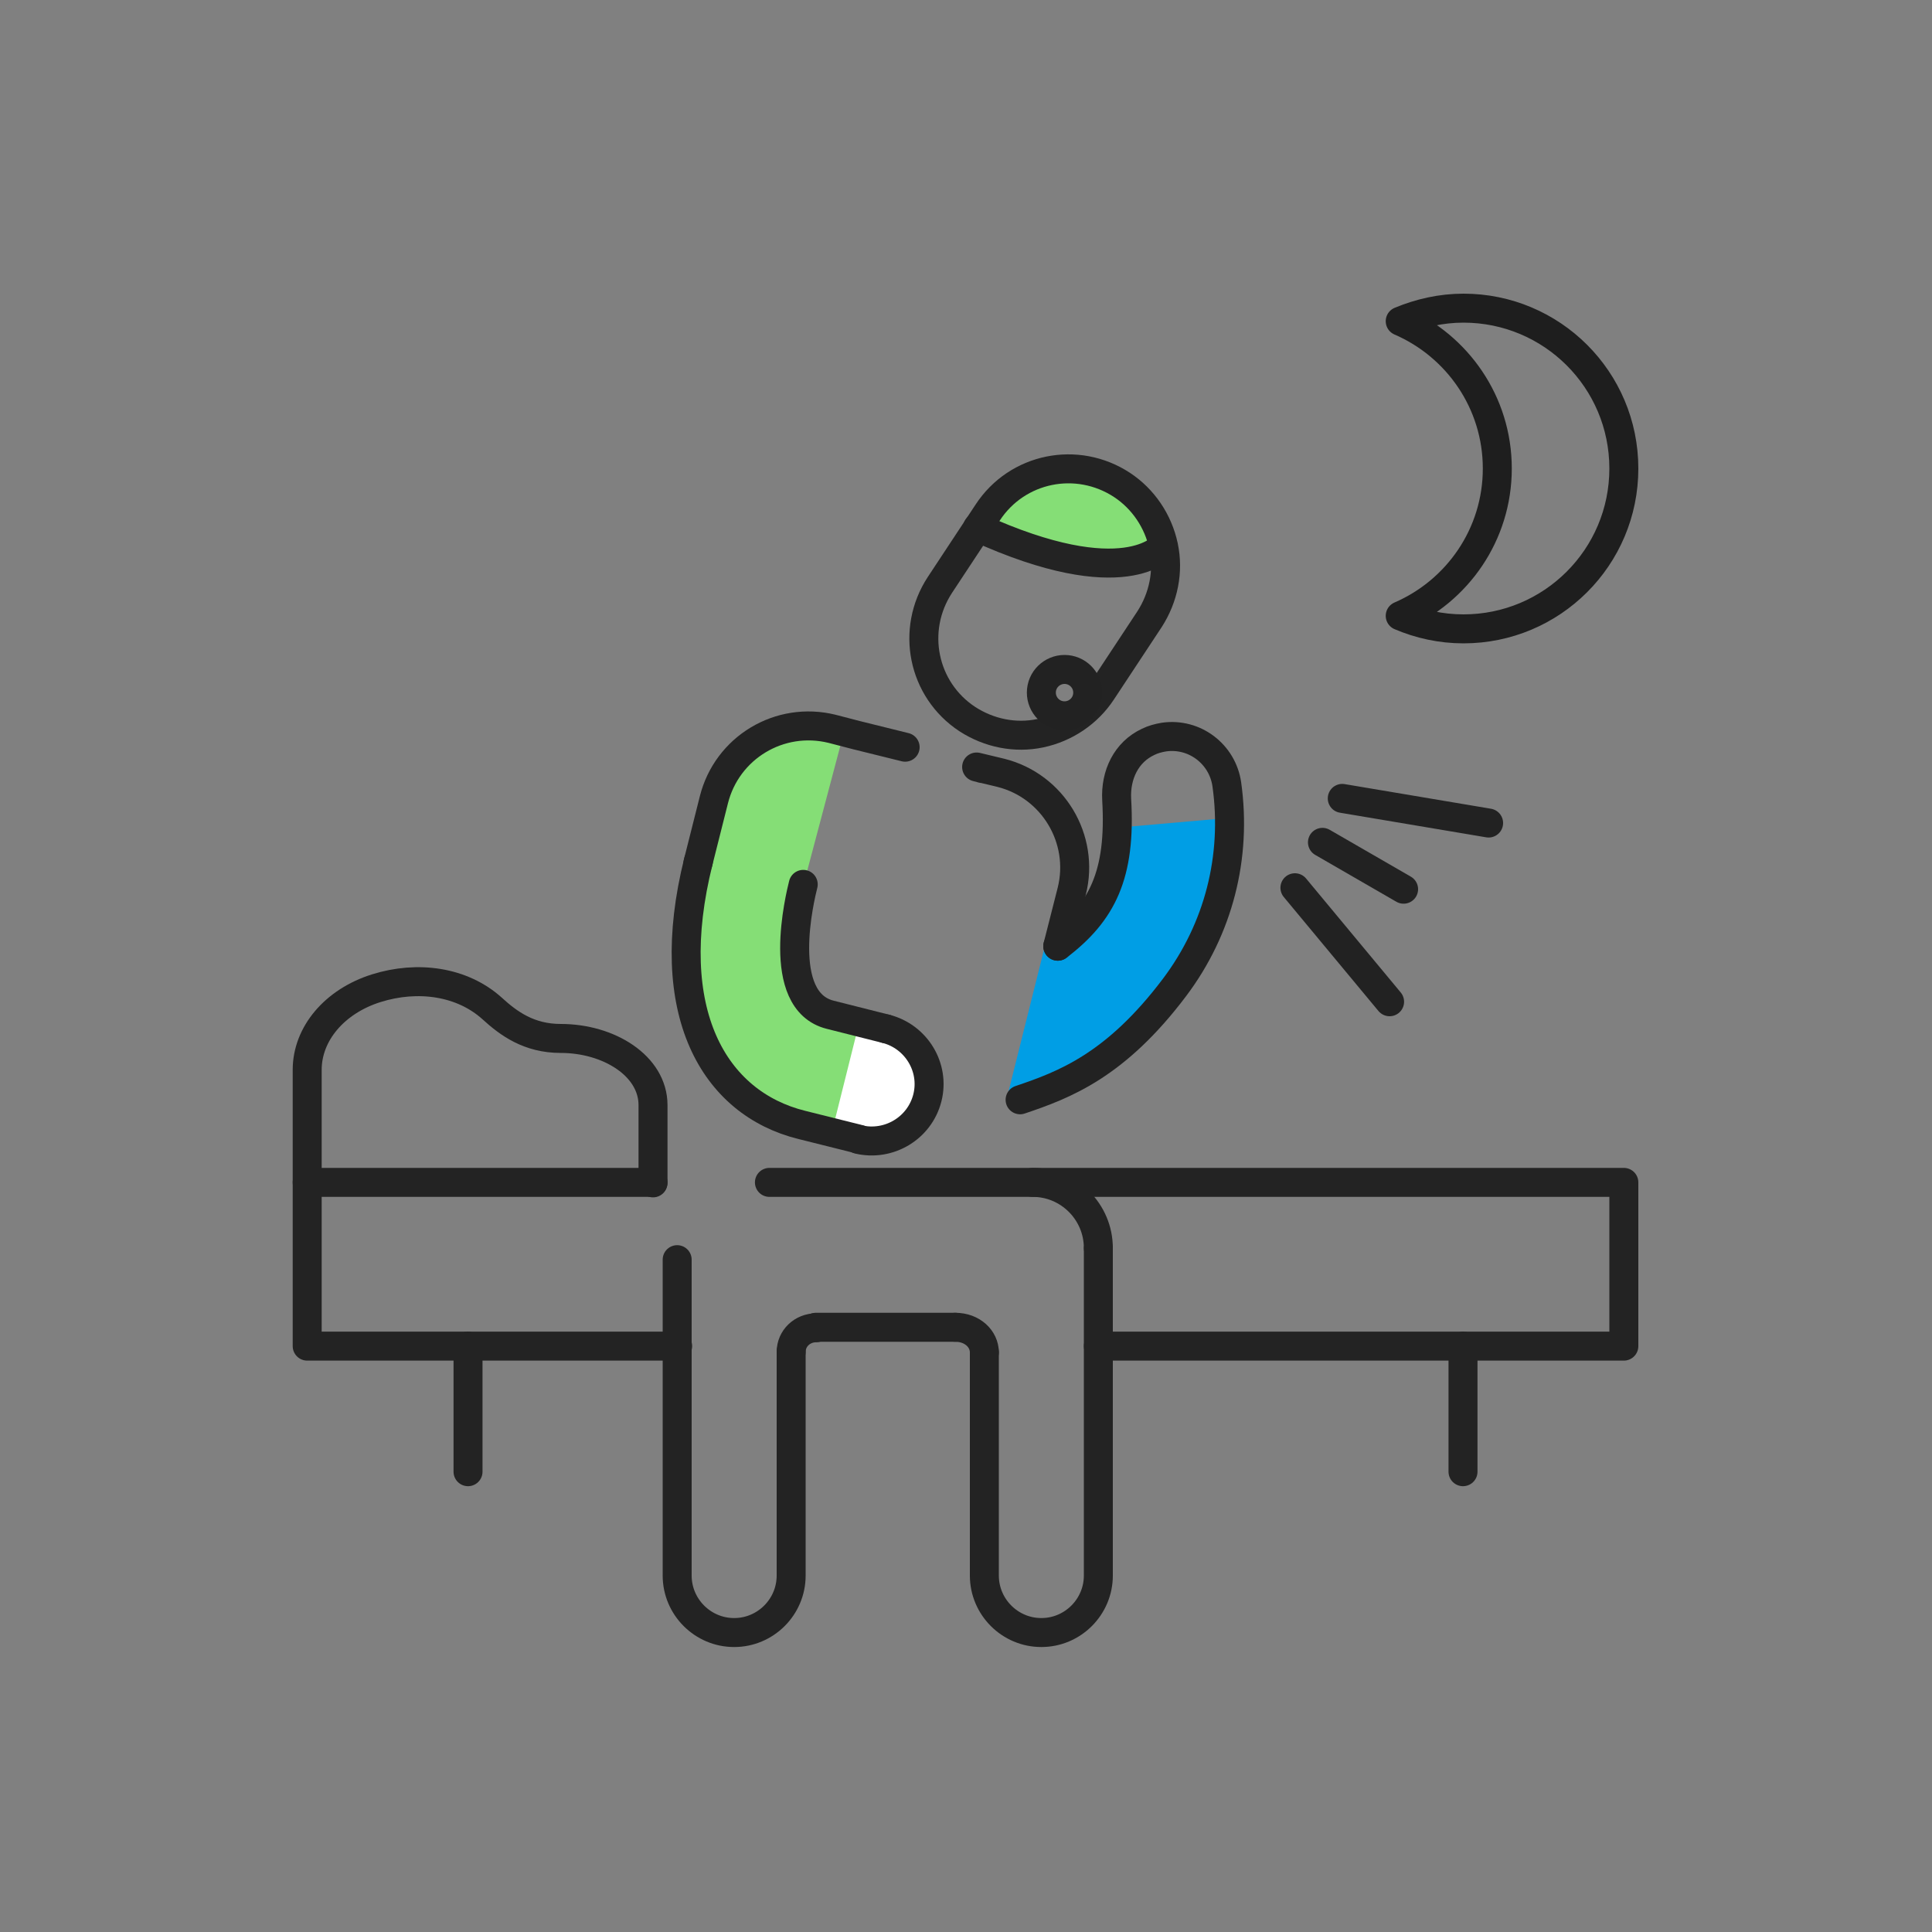 <svg width="400" height="400" viewBox="0 0 400 400" fill="none" xmlns="http://www.w3.org/2000/svg">
<rect x="0" y="0" width="400" height="400" fill="#808080" stroke="none"/>
<path d="M303 63.8C298.4 63.8 294 64.8 289.9 66.5C301.7 71.6 310 83.3 310 97C310 110.7 301.7 122.4 289.9 127.5C293.9 129.2 298.3 130.2 303 130.2C321.3 130.2 336.2 115.4 336.2 97C336.2 78.6 321.3 63.8 303 63.8Z" stroke="#1E1E1E" stroke-width="6" stroke-miterlimit="10" stroke-linecap="round" stroke-linejoin="round"/>
<path d="M224.4 98.3L213.2 99.4L204.8 105.7L204 110.1L216.2 115L228.2 117.5L234.7 116.1L238.4 112.7L240.3 108.8L233.4 101.3L224.4 98.3Z" fill="#85DE76"/>
<path d="M228.1 143.2C225.2 147.6 220.6 150.7 215.4 151.8C210.2 152.9 204.8 151.8 200.3 148.9C191 142.8 188.5 130.4 194.6 121.1L204.5 106.1C210.6 96.8 223 94.3 232.3 100.4C236.7 103.3 239.8 107.9 240.9 113.1C242 118.3 240.9 123.7 238 128.2L228.1 143.2Z" stroke="#232323" stroke-width="6" stroke-miterlimit="10" stroke-linecap="round" stroke-linejoin="round"/>
<path d="M240.8 113.1C240.8 113.1 232.9 123.1 202.4 109.2" stroke="#232323" stroke-width="6" stroke-miterlimit="10" stroke-linecap="round" stroke-linejoin="round"/>
<path d="M174.7 151.7L165.4 150.7L157.2 156.4L151.9 159L148.8 165.7L143.8 185.7L140.6 198.8L155.7 223.4L174.7 151.7Z" fill="#85DE76"/>
<path d="M144.5 178.7L147.8 165.6C150.5 154.8 161.4 148.2 172.3 150.9L177.3 152.2C177.7 152.3 187.4 154.7 187.4 154.7" stroke="#232323" stroke-width="6" stroke-miterlimit="10" stroke-linecap="round" stroke-linejoin="round"/>
<path d="M143.2 198.1L146.1 220.2L152.3 225.7L163.6 233L173.6 235.5L179.4 212.5L167.9 207.3L165.9 195L166.1 184.1L154.9 193.1L143.2 198.1Z" fill="#85DE76"/>
<path d="M189.1 233.1L181.6 236.9L172.2 234.5L177.8 212.1L188.7 214.8L192.2 220.9L189.1 233.1Z" fill="white"/>
<path d="M166.3 183.1C165.7 185.5 160.3 207.2 171.9 210.1L183.4 213" stroke="#232323" stroke-width="6" stroke-miterlimit="10" stroke-linecap="round" stroke-linejoin="round"/>
<path d="M183.4 213C189.7 214.6 193.6 221 192 227.3C190.4 233.6 184 237.4 177.7 235.9" stroke="#232323" stroke-width="6" stroke-miterlimit="10" stroke-linecap="round" stroke-linejoin="round"/>
<path d="M178 235.9L166 232.9C147.8 228.4 136.8 209.5 144.6 178.3" stroke="#232323" stroke-width="6" stroke-miterlimit="10" stroke-linecap="round" stroke-linejoin="round"/>
<path d="M230.9 171.4C232 177.4 228.9 183.2 226.9 189.2C224 197.9 225.3 187.7 217.3 192L208.4 227.6C230.1 223.1 243.6 211.5 250.4 191.2C254.2 179.9 256.6 180.6 253.7 169.4L230.9 171.4Z" fill="#009EE5"/>
<path d="M308.2 170.4L277.9 165.3" stroke="#222222" stroke-width="6" stroke-miterlimit="10" stroke-linecap="round" stroke-linejoin="round"/>
<path d="M287.7 207.4L268.1 183.8" stroke="#222222" stroke-width="6" stroke-miterlimit="10" stroke-linecap="round" stroke-linejoin="round"/>
<path d="M273.8 174.4L290.6 184.1" stroke="#222222" stroke-width="6" stroke-miterlimit="10" stroke-linecap="round" stroke-linejoin="round"/>
<path d="M219 195.9C228.2 188.9 232.1 181.1 231.2 165.6C230.9 160.4 233.2 155.7 237.7 153.6C238.7 153.1 239.8 152.8 241 152.6C247.3 151.7 253.1 156.1 254 162.4C256.1 177.4 252.3 192.3 243.2 204.4C231 220.6 220.4 224.6 211.2 227.7" stroke="#222222" stroke-width="6" stroke-miterlimit="10" stroke-linecap="round" stroke-linejoin="round"/>
<path d="M219 195.9L221.9 184.5C224.6 173.7 218 162.7 207.2 160L202.2 158.8C204.3 159.3 203.3 159.1 203.3 159.1" stroke="#222222" stroke-width="6" stroke-miterlimit="10" stroke-linecap="round" stroke-linejoin="round"/>
<path d="M225.2 143.4C225.2 146.1 223 148.2 220.4 148.2C217.7 148.2 215.6 146 215.6 143.4C215.6 140.7 217.8 138.6 220.4 138.6C223 138.6 225.2 140.7 225.2 143.4Z" stroke="#222222" stroke-width="6" stroke-miterlimit="10" stroke-linecap="round" stroke-linejoin="round"/>
<path d="M163.8 279.9V316.5V326.2C163.8 332.7 158.5 338 152 338C145.5 338 140.2 332.7 140.2 326.2V308.9V260.8" stroke="#232323" stroke-width="6" stroke-miterlimit="10" stroke-linecap="round" stroke-linejoin="round"/>
<path d="M227.4 258.5V316.5V326.2C227.4 332.7 222.1 338 215.6 338C209.1 338 203.8 332.7 203.8 326.2V308.9V279.9" stroke="#232323" stroke-width="6" stroke-miterlimit="10" stroke-linecap="round" stroke-linejoin="round"/>
<path d="M203.8 280C203.8 277.2 201.3 274.8 197.8 274.8" stroke="#232323" stroke-width="6" stroke-miterlimit="10" stroke-linecap="round" stroke-linejoin="round"/>
<path d="M163.8 279.9C163.8 277.1 166.1 274.9 169 274.9" stroke="#232323" stroke-width="6" stroke-miterlimit="10" stroke-linecap="round" stroke-linejoin="round"/>
<path d="M140.3 278.7H63.6V244.8H135.2" stroke="#232323" stroke-width="6" stroke-miterlimit="10" stroke-linecap="round" stroke-linejoin="round"/>
<path d="M159.3 244.8H336.2V278.7H227.4" stroke="#232323" stroke-width="6" stroke-miterlimit="10" stroke-linecap="round" stroke-linejoin="round"/>
<path d="M96.9 278.7V304.7" stroke="#232323" stroke-width="6" stroke-miterlimit="10" stroke-linecap="round" stroke-linejoin="round"/>
<path d="M302.9 278.7V304.7" stroke="#232323" stroke-width="6" stroke-miterlimit="10" stroke-linecap="round" stroke-linejoin="round"/>
<path d="M168.9 274.8H197.8" stroke="#232323" stroke-width="6" stroke-miterlimit="10" stroke-linecap="round" stroke-linejoin="round"/>
<path d="M213.8 244.8C221.3 244.8 227.4 250.9 227.4 258.4" stroke="#232323" stroke-width="6" stroke-miterlimit="10" stroke-linecap="round" stroke-linejoin="round"/>
<path d="M63.6 244.8V221.5C63.6 214 69.3 207.3 77.9 204.6C86.5 201.9 95.7 203.2 101.9 208.8C105.3 211.9 109.5 215 116.1 215C126.1 215 135.2 220.7 135.2 228.8V244.9" stroke="#232323" stroke-width="6" stroke-miterlimit="10" stroke-linecap="round" stroke-linejoin="round"/>
</svg>
